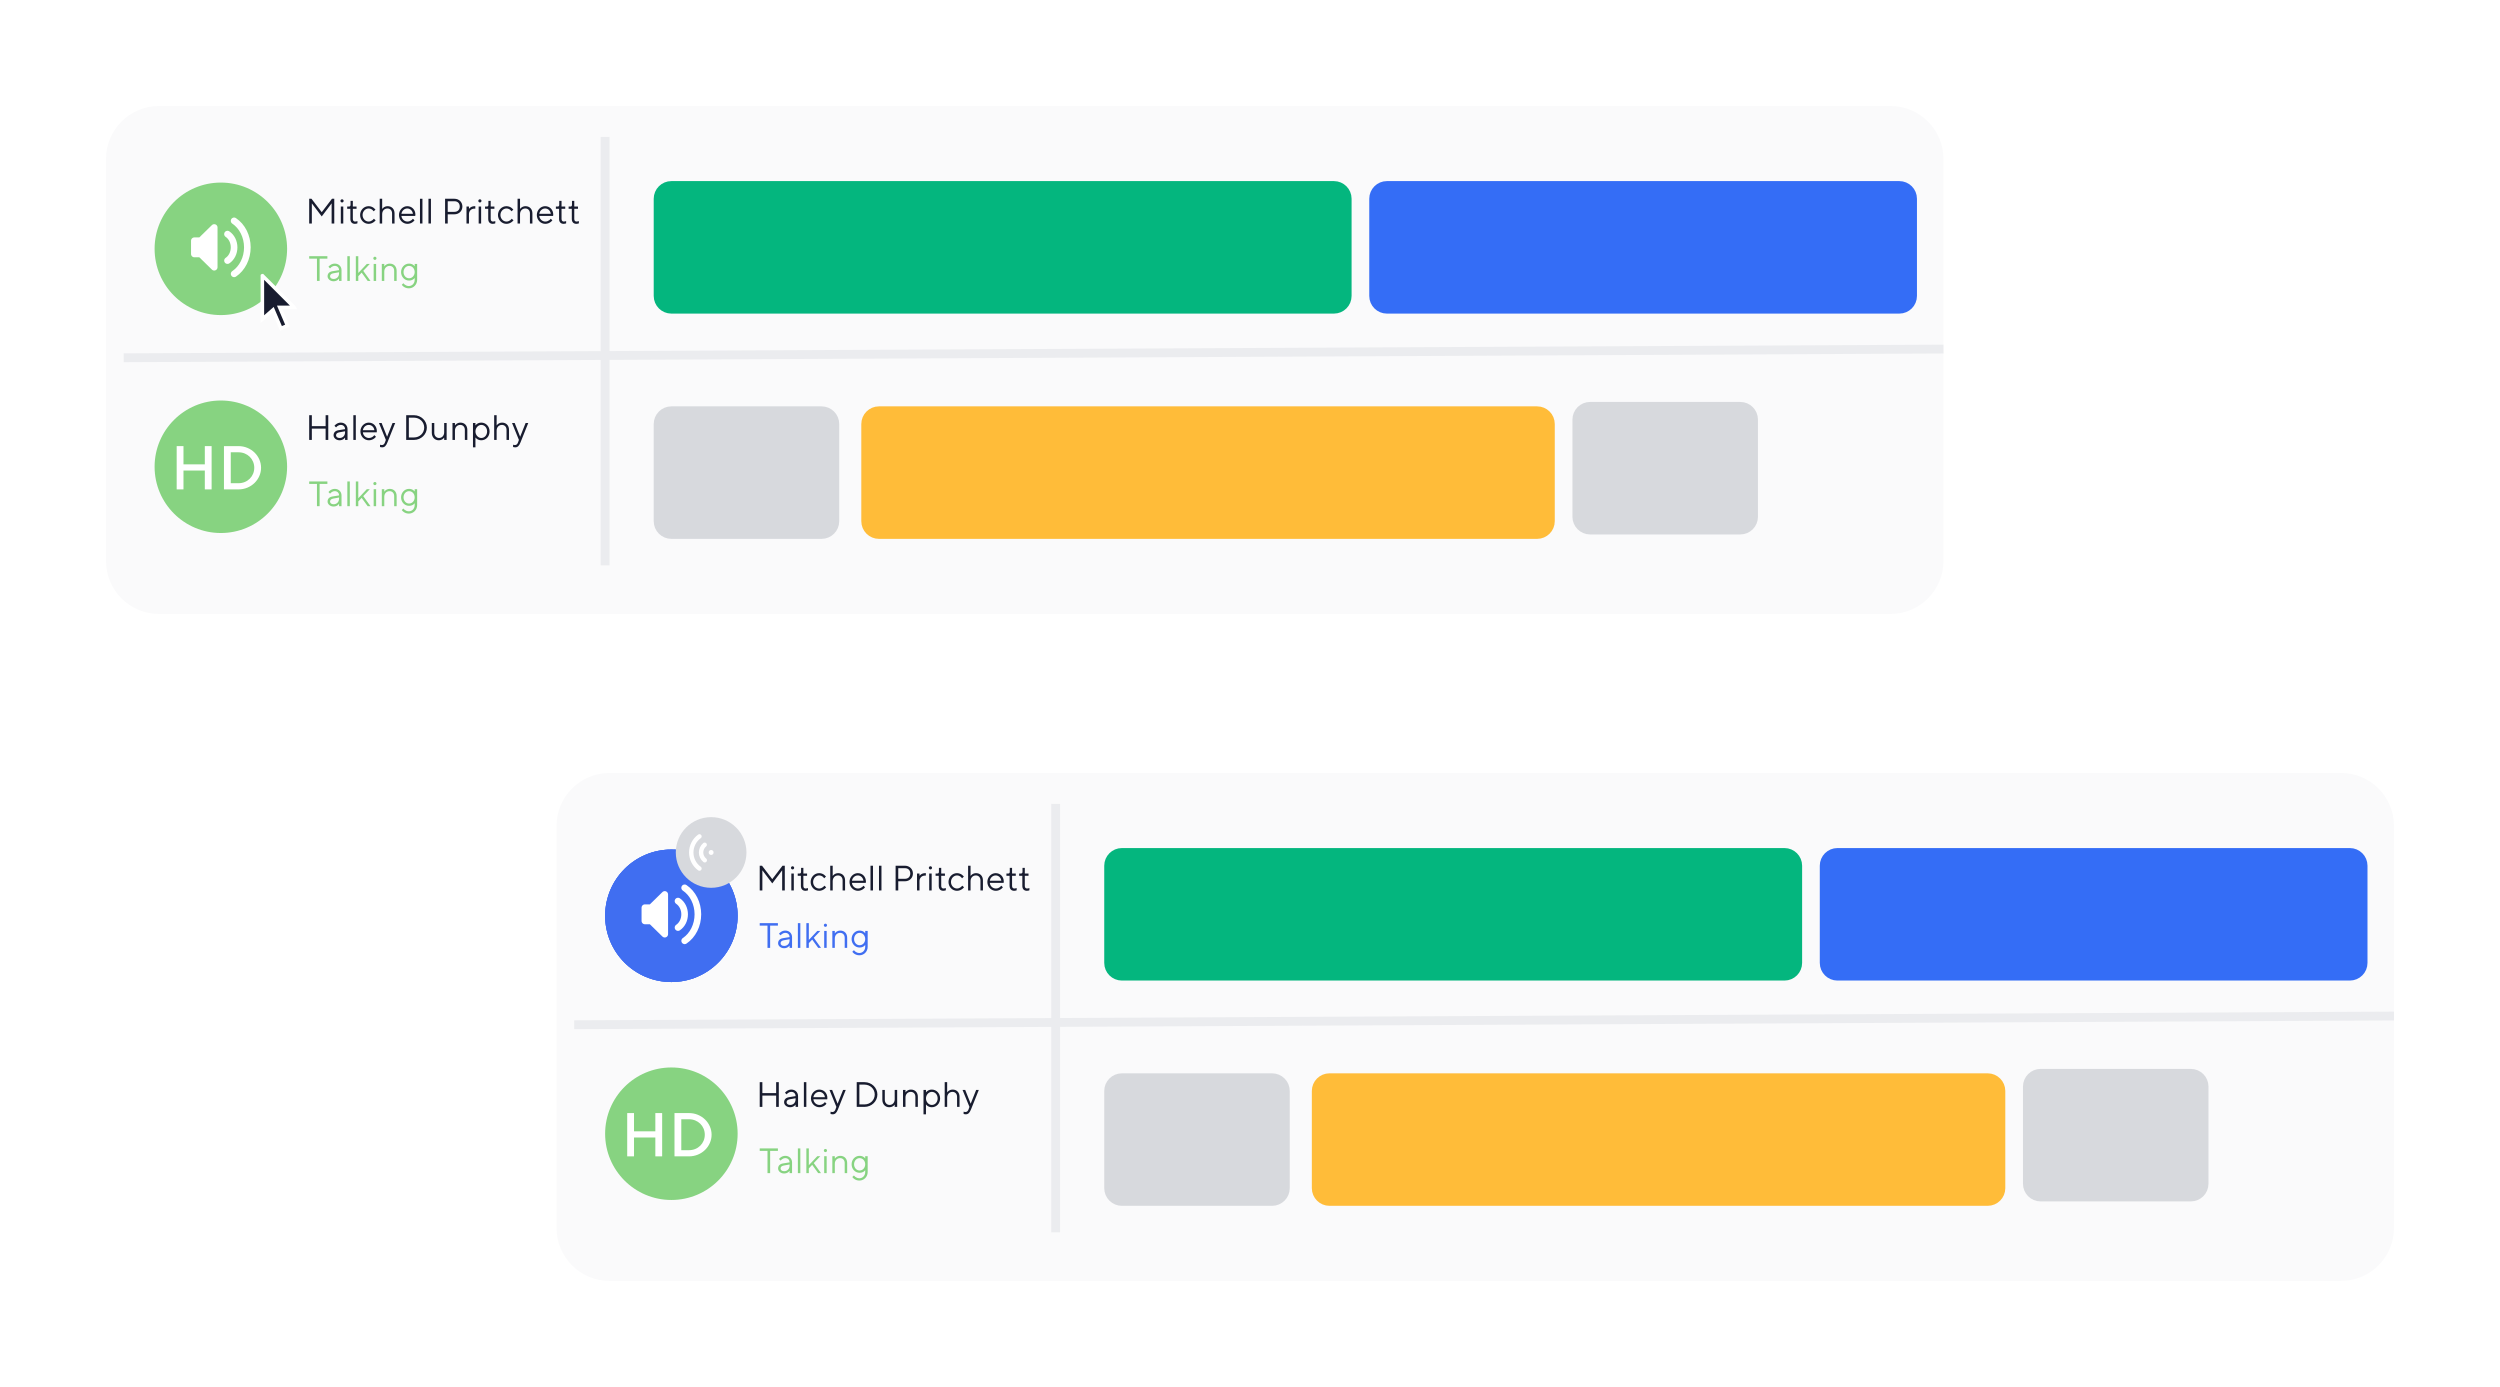 <svg width="566" height="314" viewBox="0 0 566 314" fill="none" xmlns="http://www.w3.org/2000/svg">
<g filter="url(#filter0_d)">
<path d="M440 33C440 26.373 434.627 21 428 21H36C29.373 21 24 26.373 24 33V124C24 130.627 29.373 136 36 136H428C434.627 136 440 130.627 440 124V33Z" fill="#FAFAFB"/>
</g>
<path d="M137 128L137 31" stroke="#EBECEF" stroke-width="2"/>
<path d="M28 81L440 79.029" stroke="#EBECEF" stroke-width="2"/>
<path d="M50 71.335C58.284 71.335 65 64.619 65 56.335C65 48.051 58.284 41.335 50 41.335C41.716 41.335 35 48.051 35 56.335C35 64.619 41.716 71.335 50 71.335Z" fill="#87D381"/>
<path d="M50 120.675C58.284 120.675 65 113.959 65 105.675C65 97.391 58.284 90.675 50 90.675C41.716 90.675 35 97.391 35 105.675C35 113.959 41.716 120.675 50 120.675Z" fill="#87D381"/>
<path d="M152 42H302C303.657 42 305 43.343 305 45V67C305 68.657 303.657 70 302 70H152C150.343 70 149 68.657 149 67L149 45C149.001 43.343 150.344 42 152 42Z" fill="#04B67E" stroke="#04B67E" stroke-width="2"/>
<path d="M199 93H348C349.657 93 351 94.343 351 96V118C351 119.657 349.657 121 348 121H199C197.343 121 196 119.657 196 118L196 96C196.001 94.343 197.344 93 199 93Z" fill="#FFBC39" stroke="#FFBC39" stroke-width="2"/>
<path d="M314 42H430C431.657 42 433 43.343 433 45V67C433 68.657 431.657 70 430 70H314C312.343 70 311 68.657 311 67L311 45C311 43.343 312.344 42 314 42Z" fill="#346DF6" stroke="#346DF6" stroke-width="2"/>
<path d="M360 92H394C395.657 92 397 93.343 397 95V117C397 118.657 395.657 120 394 120H360C358.343 120 357 118.657 357 117L357 95C357 93.343 358.343 92 360 92Z" fill="#D7D9DD" stroke="#D7D9DD" stroke-width="2"/>
<path d="M152 93H186C187.657 93 189 94.343 189 96V118C189 119.657 187.657 121 186 121H152C150.343 121 149 119.657 149 118L149 96C149 94.343 150.343 93 152 93Z" fill="#D7D9DD" stroke="#D7D9DD" stroke-width="2"/>
<path d="M70 50.6H70.6V46.04L72.84 49L75.08 46.04V50.6H75.68V45H75.16L72.84 48.04L70.52 45H70V50.6Z" fill="#181C2F"/>
<path d="M77.079 45.48C77.079 45.68 77.239 45.84 77.439 45.84C77.639 45.84 77.799 45.68 77.799 45.48C77.799 45.28 77.639 45.12 77.439 45.12C77.239 45.12 77.079 45.28 77.079 45.48ZM77.159 50.6H77.719V46.76H77.159V50.6Z" fill="#181C2F"/>
<path d="M79.323 49.56C79.323 50.288 79.715 50.68 80.379 50.68C80.531 50.68 80.667 50.656 80.763 50.624C80.819 50.6 80.875 50.584 80.923 50.56V50.04C80.883 50.064 80.827 50.08 80.771 50.104C80.675 50.136 80.539 50.16 80.403 50.16C80.083 50.16 79.883 49.968 79.883 49.56V47.28H80.723V46.76H79.883V45.48H79.363V46.36C79.363 46.624 79.259 46.76 79.043 46.76H78.603V47.28H79.323V49.56Z" fill="#181C2F"/>
<path d="M84.648 49.52C84.56 49.64 84.456 49.744 84.336 49.84C84.12 50 83.824 50.16 83.448 50.16C82.728 50.16 82.088 49.52 82.088 48.68C82.088 47.84 82.728 47.2 83.448 47.2C83.824 47.2 84.12 47.36 84.312 47.52C84.424 47.616 84.52 47.72 84.608 47.84L85.008 47.44C84.888 47.304 84.752 47.176 84.6 47.064C84.336 46.872 83.952 46.68 83.448 46.68C82.4 46.68 81.528 47.56 81.528 48.68C81.528 49.8 82.4 50.68 83.448 50.68C83.952 50.68 84.344 50.48 84.624 50.28C84.784 50.16 84.928 50.032 85.048 49.88L84.648 49.52Z" fill="#181C2F"/>
<path d="M85.965 50.6H86.525V48.48C86.525 47.712 87.045 47.2 87.725 47.2C88.333 47.2 88.765 47.64 88.765 48.32V50.6H89.325V48.32C89.325 47.32 88.685 46.68 87.765 46.68C87.341 46.68 87.045 46.84 86.829 47C86.709 47.096 86.605 47.2 86.525 47.32V45H85.965V50.6Z" fill="#181C2F"/>
<path d="M93.485 49.52C93.397 49.64 93.285 49.744 93.165 49.84C92.949 50 92.653 50.16 92.245 50.16C91.517 50.16 90.925 49.56 90.885 48.88L94.005 48.888L94.021 48.808C94.029 48.752 94.045 48.688 94.045 48.6C94.045 47.48 93.253 46.68 92.205 46.68C91.205 46.68 90.325 47.56 90.325 48.68C90.325 49.8 91.197 50.68 92.245 50.68C92.765 50.68 93.157 50.48 93.437 50.28C93.597 50.16 93.733 50.032 93.845 49.88L93.485 49.52ZM90.885 48.4C90.973 47.76 91.517 47.2 92.205 47.2C92.885 47.2 93.397 47.72 93.485 48.4H90.885Z" fill="#181C2F"/>
<path d="M95.082 50.6H95.642V45H95.082V50.6Z" fill="#181C2F"/>
<path d="M97.004 50.6H97.564V45H97.004V50.6Z" fill="#181C2F"/>
<path d="M100.766 50.6H101.366V48.52H102.886C103.926 48.52 104.686 47.752 104.686 46.76C104.686 45.768 103.926 45 102.886 45H100.766V50.6ZM101.366 47.96V45.56H102.886C103.614 45.56 104.086 46.032 104.086 46.76C104.086 47.488 103.614 47.96 102.886 47.96H101.366Z" fill="#181C2F"/>
<path d="M105.612 50.6H106.173V48.48C106.173 47.72 106.733 47.24 107.373 47.24H107.612V46.68H107.452C107.004 46.68 106.701 46.832 106.485 46.984C106.365 47.072 106.261 47.176 106.173 47.28V46.76H105.612V50.6Z" fill="#181C2F"/>
<path d="M108.29 45.48C108.29 45.68 108.45 45.84 108.65 45.84C108.85 45.84 109.01 45.68 109.01 45.48C109.01 45.28 108.85 45.12 108.65 45.12C108.45 45.12 108.29 45.28 108.29 45.48ZM108.37 50.6H108.93V46.76H108.37V50.6Z" fill="#181C2F"/>
<path d="M110.534 49.56C110.534 50.288 110.926 50.68 111.59 50.68C111.742 50.68 111.878 50.656 111.974 50.624C112.03 50.6 112.086 50.584 112.134 50.56V50.04C112.094 50.064 112.038 50.08 111.982 50.104C111.886 50.136 111.75 50.16 111.614 50.16C111.294 50.16 111.094 49.968 111.094 49.56V47.28H111.934V46.76H111.094V45.48H110.574V46.36C110.574 46.624 110.47 46.76 110.254 46.76H109.814V47.28H110.534V49.56Z" fill="#181C2F"/>
<path d="M115.859 49.52C115.771 49.64 115.667 49.744 115.547 49.84C115.331 50 115.035 50.16 114.659 50.16C113.939 50.16 113.299 49.52 113.299 48.68C113.299 47.84 113.939 47.2 114.659 47.2C115.035 47.2 115.331 47.36 115.523 47.52C115.635 47.616 115.731 47.72 115.819 47.84L116.219 47.44C116.099 47.304 115.963 47.176 115.811 47.064C115.547 46.872 115.163 46.68 114.659 46.68C113.611 46.68 112.739 47.56 112.739 48.68C112.739 49.8 113.611 50.68 114.659 50.68C115.163 50.68 115.555 50.48 115.835 50.28C115.995 50.16 116.139 50.032 116.259 49.88L115.859 49.52Z" fill="#181C2F"/>
<path d="M117.176 50.6H117.736V48.48C117.736 47.712 118.256 47.2 118.936 47.2C119.544 47.2 119.976 47.64 119.976 48.32V50.6H120.536V48.32C120.536 47.32 119.896 46.68 118.976 46.68C118.552 46.68 118.256 46.84 118.04 47C117.92 47.096 117.816 47.2 117.736 47.32V45H117.176V50.6Z" fill="#181C2F"/>
<path d="M124.696 49.52C124.608 49.64 124.496 49.744 124.376 49.84C124.16 50 123.864 50.16 123.456 50.16C122.728 50.16 122.136 49.56 122.096 48.88L125.216 48.888L125.232 48.808C125.24 48.752 125.256 48.688 125.256 48.6C125.256 47.48 124.464 46.68 123.416 46.68C122.416 46.68 121.536 47.56 121.536 48.68C121.536 49.8 122.408 50.68 123.456 50.68C123.976 50.68 124.368 50.48 124.648 50.28C124.808 50.16 124.944 50.032 125.056 49.88L124.696 49.52ZM122.096 48.4C122.184 47.76 122.728 47.2 123.416 47.2C124.096 47.2 124.608 47.72 124.696 48.4H122.096Z" fill="#181C2F"/>
<path d="M126.573 49.56C126.573 50.288 126.965 50.68 127.629 50.68C127.781 50.68 127.917 50.656 128.013 50.624C128.069 50.6 128.125 50.584 128.173 50.56V50.04C128.133 50.064 128.077 50.08 128.021 50.104C127.925 50.136 127.789 50.16 127.653 50.16C127.333 50.16 127.133 49.968 127.133 49.56V47.28H127.973V46.76H127.133V45.48H126.613V46.36C126.613 46.624 126.509 46.76 126.293 46.76H125.853V47.28H126.573V49.56Z" fill="#181C2F"/>
<path d="M129.456 49.56C129.456 50.288 129.848 50.68 130.512 50.68C130.664 50.68 130.8 50.656 130.896 50.624C130.952 50.6 131.008 50.584 131.056 50.56V50.04C131.016 50.064 130.96 50.08 130.904 50.104C130.808 50.136 130.672 50.16 130.536 50.16C130.216 50.16 130.016 49.968 130.016 49.56V47.28H130.856V46.76H130.016V45.48H129.496V46.36C129.496 46.624 129.392 46.76 129.176 46.76H128.736V47.28H129.456V49.56Z" fill="#181C2F"/>
<path d="M70 99.6H70.6V97.04H73.72V99.6H74.32V94H73.72V96.48H70.6V94H70V99.6Z" fill="#181C2F"/>
<path d="M78.12 99.6H78.68V97.16C78.68 96.32 78.04 95.68 77.16 95.68C76.688 95.68 76.344 95.856 76.096 96.04C75.952 96.144 75.824 96.264 75.72 96.4L76.08 96.76C76.168 96.656 76.264 96.568 76.368 96.48C76.552 96.344 76.816 96.2 77.16 96.2C77.728 96.2 78.12 96.592 78.12 97.16L76.64 97.4C75.912 97.52 75.52 97.92 75.52 98.56C75.52 99.12 76.08 99.68 76.88 99.68C77.296 99.68 77.6 99.536 77.816 99.384C77.936 99.296 78.04 99.192 78.12 99.08V99.6ZM78.12 97.88C78.12 98.648 77.608 99.16 76.88 99.16C76.36 99.16 76.08 98.88 76.08 98.56C76.08 98.2 76.32 97.968 76.8 97.88L78.12 97.64V97.88Z" fill="#181C2F"/>
<path d="M79.996 99.6H80.556V94H79.996V99.6Z" fill="#181C2F"/>
<path d="M84.758 98.52C84.67 98.64 84.558 98.744 84.438 98.84C84.222 99 83.926 99.16 83.518 99.16C82.79 99.16 82.198 98.56 82.158 97.88L85.278 97.888L85.294 97.808C85.302 97.752 85.318 97.688 85.318 97.6C85.318 96.48 84.526 95.68 83.478 95.68C82.478 95.68 81.598 96.56 81.598 97.68C81.598 98.8 82.47 99.68 83.518 99.68C84.038 99.68 84.43 99.48 84.71 99.28C84.87 99.16 85.006 99.032 85.118 98.88L84.758 98.52ZM82.158 97.4C82.246 96.76 82.79 96.2 83.478 96.2C84.158 96.2 84.67 96.72 84.758 97.4H82.158Z" fill="#181C2F"/>
<path d="M86.036 101.2C86.076 101.216 86.116 101.232 86.172 101.24C86.268 101.264 86.38 101.28 86.516 101.28C87.068 101.28 87.396 100.96 87.716 100.16L89.476 95.76H88.876L87.636 98.88L86.396 95.76H85.796L87.356 99.6L87.156 100.16C87.004 100.568 86.796 100.76 86.436 100.76C86.332 100.76 86.244 100.744 86.164 100.72C86.124 100.712 86.076 100.696 86.036 100.68V101.2Z" fill="#181C2F"/>
<path d="M91.961 99.6H93.721C95.361 99.6 96.641 98.312 96.641 96.8C96.641 95.288 95.361 94 93.721 94H91.961V99.6ZM92.561 99.04V94.56H93.721C95.041 94.56 96.041 95.56 96.041 96.8C96.041 98.04 95.041 99.04 93.721 99.04H92.561Z" fill="#181C2F"/>
<path d="M97.761 98C97.761 99 98.441 99.68 99.321 99.68C99.737 99.68 100.041 99.536 100.257 99.384C100.377 99.296 100.481 99.192 100.561 99.08V99.6H101.121V95.76H100.561V97.88C100.561 98.648 100.041 99.16 99.401 99.16C98.801 99.16 98.321 98.68 98.321 98V95.76H97.761V98Z" fill="#181C2F"/>
<path d="M102.441 99.6H103.001V97.48C103.001 96.712 103.521 96.2 104.201 96.2C104.809 96.2 105.241 96.64 105.241 97.32V99.6H105.801V97.32C105.801 96.32 105.161 95.68 104.241 95.68C103.817 95.68 103.521 95.84 103.305 96C103.185 96.096 103.081 96.2 103.001 96.32V95.76H102.441V99.6Z" fill="#181C2F"/>
<path d="M107.081 101.28H107.641V99.04C107.729 99.16 107.833 99.264 107.969 99.36C108.185 99.52 108.513 99.68 108.961 99.68C110.001 99.68 110.841 98.84 110.841 97.68C110.841 96.52 110.001 95.68 108.961 95.68C108.513 95.68 108.185 95.84 107.969 96C107.833 96.096 107.729 96.2 107.641 96.32V95.76H107.081V101.28ZM108.961 99.16C108.289 99.16 107.641 98.52 107.641 97.68C107.641 96.84 108.289 96.2 108.961 96.2C109.689 96.2 110.281 96.808 110.281 97.68C110.281 98.552 109.689 99.16 108.961 99.16Z" fill="#181C2F"/>
<path d="M111.879 99.6H112.439V97.48C112.439 96.712 112.959 96.2 113.639 96.2C114.247 96.2 114.679 96.64 114.679 97.32V99.6H115.239V97.32C115.239 96.32 114.599 95.68 113.679 95.68C113.255 95.68 112.959 95.84 112.743 96C112.623 96.096 112.519 96.2 112.439 96.32V94H111.879V99.6Z" fill="#181C2F"/>
<path d="M116.161 101.2C116.201 101.216 116.241 101.232 116.297 101.24C116.393 101.264 116.505 101.28 116.641 101.28C117.193 101.28 117.521 100.96 117.841 100.16L119.601 95.76H119.001L117.761 98.88L116.521 95.76H115.921L117.481 99.6L117.281 100.16C117.129 100.568 116.921 100.76 116.561 100.76C116.457 100.76 116.369 100.744 116.289 100.72C116.249 100.712 116.201 100.696 116.161 100.68V101.2Z" fill="#181C2F"/>
<path d="M71.76 63.6H72.36V58.56H74.12V58H70V58.56H71.76V63.6Z" fill="#87D381"/>
<path d="M76.761 63.6H77.321V61.16C77.321 60.32 76.681 59.68 75.801 59.68C75.329 59.68 74.985 59.856 74.737 60.04C74.593 60.144 74.465 60.264 74.361 60.4L74.721 60.76C74.809 60.656 74.905 60.568 75.009 60.48C75.193 60.344 75.457 60.2 75.801 60.2C76.369 60.2 76.761 60.592 76.761 61.16L75.281 61.4C74.553 61.52 74.161 61.92 74.161 62.56C74.161 63.12 74.721 63.68 75.521 63.68C75.937 63.68 76.241 63.536 76.457 63.384C76.577 63.296 76.681 63.192 76.761 63.08V63.6ZM76.761 61.88C76.761 62.648 76.249 63.16 75.521 63.16C75.001 63.16 74.721 62.88 74.721 62.56C74.721 62.2 74.961 61.968 75.441 61.88L76.761 61.64V61.88Z" fill="#87D381"/>
<path d="M78.637 63.6H79.197V58H78.637V63.6Z" fill="#87D381"/>
<path d="M80.559 63.6H81.119V62.52L81.879 61.72L83.239 63.6H83.879L82.239 61.32L83.719 59.76H83.039L81.119 61.8V58H80.559V63.6Z" fill="#87D381"/>
<path d="M84.517 58.48C84.517 58.68 84.677 58.84 84.877 58.84C85.077 58.84 85.237 58.68 85.237 58.48C85.237 58.28 85.077 58.12 84.877 58.12C84.677 58.12 84.517 58.28 84.517 58.48ZM84.597 63.6H85.157V59.76H84.597V63.6Z" fill="#87D381"/>
<path d="M86.441 63.6H87.001V61.48C87.001 60.712 87.521 60.2 88.201 60.2C88.809 60.2 89.241 60.64 89.241 61.32V63.6H89.801V61.32C89.801 60.32 89.161 59.68 88.241 59.68C87.817 59.68 87.521 59.84 87.305 60C87.185 60.096 87.081 60.2 87.001 60.32V59.76H86.441V63.6Z" fill="#87D381"/>
<path d="M90.962 64.48C91.066 64.632 91.202 64.76 91.354 64.88C91.618 65.08 92.018 65.28 92.562 65.28C93.602 65.28 94.442 64.44 94.442 63.36V59.76H93.882V60.28C93.81 60.176 93.706 60.072 93.586 59.984C93.37 59.832 93.058 59.68 92.602 59.68C91.602 59.68 90.802 60.52 90.802 61.6C90.802 62.68 91.602 63.52 92.602 63.52C93.058 63.52 93.37 63.376 93.586 63.224C93.706 63.136 93.81 63.032 93.882 62.92V63.36C93.882 64.16 93.29 64.76 92.562 64.76C92.154 64.76 91.858 64.6 91.642 64.44C91.522 64.344 91.41 64.24 91.322 64.12L90.962 64.48ZM92.602 63C91.93 63 91.362 62.4 91.362 61.6C91.362 60.8 91.93 60.2 92.602 60.2C93.322 60.2 93.882 60.8 93.882 61.6C93.882 62.4 93.322 63 92.602 63Z" fill="#87D381"/>
<path d="M71.76 114.6H72.36V109.56H74.12V109H70V109.56H71.76V114.6Z" fill="#87D381"/>
<path d="M76.761 114.6H77.321V112.16C77.321 111.32 76.681 110.68 75.801 110.68C75.329 110.68 74.985 110.856 74.737 111.04C74.593 111.144 74.465 111.264 74.361 111.4L74.721 111.76C74.809 111.656 74.905 111.568 75.009 111.48C75.193 111.344 75.457 111.2 75.801 111.2C76.369 111.2 76.761 111.592 76.761 112.16L75.281 112.4C74.553 112.52 74.161 112.92 74.161 113.56C74.161 114.12 74.721 114.68 75.521 114.68C75.937 114.68 76.241 114.536 76.457 114.384C76.577 114.296 76.681 114.192 76.761 114.08V114.6ZM76.761 112.88C76.761 113.648 76.249 114.16 75.521 114.16C75.001 114.16 74.721 113.88 74.721 113.56C74.721 113.2 74.961 112.968 75.441 112.88L76.761 112.64V112.88Z" fill="#87D381"/>
<path d="M78.637 114.6H79.197V109H78.637V114.6Z" fill="#87D381"/>
<path d="M80.559 114.6H81.119V113.52L81.879 112.72L83.239 114.6H83.879L82.239 112.32L83.719 110.76H83.039L81.119 112.8V109H80.559V114.6Z" fill="#87D381"/>
<path d="M84.517 109.48C84.517 109.68 84.677 109.84 84.877 109.84C85.077 109.84 85.237 109.68 85.237 109.48C85.237 109.28 85.077 109.12 84.877 109.12C84.677 109.12 84.517 109.28 84.517 109.48ZM84.597 114.6H85.157V110.76H84.597V114.6Z" fill="#87D381"/>
<path d="M86.441 114.6H87.001V112.48C87.001 111.712 87.521 111.2 88.201 111.2C88.809 111.2 89.241 111.64 89.241 112.32V114.6H89.801V112.32C89.801 111.32 89.161 110.68 88.241 110.68C87.817 110.68 87.521 110.84 87.305 111C87.185 111.096 87.081 111.2 87.001 111.32V110.76H86.441V114.6Z" fill="#87D381"/>
<path d="M90.962 115.48C91.066 115.632 91.202 115.76 91.354 115.88C91.618 116.08 92.018 116.28 92.562 116.28C93.602 116.28 94.442 115.44 94.442 114.36V110.76H93.882V111.28C93.81 111.176 93.706 111.072 93.586 110.984C93.37 110.832 93.058 110.68 92.602 110.68C91.602 110.68 90.802 111.52 90.802 112.6C90.802 113.68 91.602 114.52 92.602 114.52C93.058 114.52 93.37 114.376 93.586 114.224C93.706 114.136 93.81 114.032 93.882 113.92V114.36C93.882 115.16 93.29 115.76 92.562 115.76C92.154 115.76 91.858 115.6 91.642 115.44C91.522 115.344 91.41 115.24 91.322 115.12L90.962 115.48ZM92.602 114C91.93 114 91.362 113.4 91.362 112.6C91.362 111.8 91.93 111.2 92.602 111.2C93.322 111.2 93.882 111.8 93.882 112.6C93.882 113.4 93.322 114 92.602 114Z" fill="#87D381"/>
<path d="M40 110.8H41.54V106.53H46.37V110.8H47.91V101H46.37V105.13H41.54V101H40V110.8Z" fill="white"/>
<path d="M50.705 110.8H53.995C56.865 110.8 59.105 108.546 59.105 105.9C59.105 103.254 56.865 101 53.995 101H50.705V110.8ZM52.245 109.4V102.4H53.995C56.025 102.4 57.565 103.94 57.565 105.9C57.565 107.86 56.025 109.4 53.995 109.4H52.245Z" fill="white"/>
<path d="M53.008 62C53.918 61.391 54.674 60.516 55.199 59.462C55.725 58.409 56.001 57.214 56 55.997C55.999 54.781 55.721 53.587 55.195 52.534C54.668 51.481 53.911 50.607 53 50" stroke="white" stroke-width="1.5" stroke-linecap="round"/>
<path d="M51.504 59C51.959 58.696 52.337 58.258 52.6 57.731C52.862 57.204 53 56.607 53 55.999C53 55.391 52.861 54.793 52.597 54.267C52.334 53.74 51.956 53.303 51.5 53" stroke="white" stroke-width="1.5" stroke-linecap="round"/>
<path d="M45.432 54.5H44V57.5H45.432L48.5 60.5V51.5L45.432 54.5Z" fill="white" stroke="white" stroke-width="1.5" stroke-linecap="round" stroke-linejoin="round"/>
<path d="M59.411 62.401L66.584 69.571C66.59 69.579 66.594 69.586 66.597 69.591H63.922H63.315L63.554 70.148L65.081 73.718L63.609 74.349L62.029 70.659L61.813 70.154L61.399 70.515L59.4 72.257V62.406C59.401 62.405 59.403 62.404 59.404 62.403C59.407 62.402 59.409 62.401 59.411 62.401Z" fill="#181C2F" stroke="white" stroke-width="0.8"/>
<g filter="url(#filter1_d)">
<path d="M542 184C542 177.373 536.627 172 530 172H138C131.373 172 126 177.373 126 184V275C126 281.627 131.373 287 138 287H530C536.627 287 542 281.627 542 275V184Z" fill="#FAFAFB"/>
</g>
<path d="M239 279L239 182" stroke="#EBECEF" stroke-width="2"/>
<path d="M130 232L542 230.029" stroke="#EBECEF" stroke-width="2"/>
<path d="M152 222.335C160.284 222.335 167 215.619 167 207.335C167 199.051 160.284 192.335 152 192.335C143.716 192.335 137 199.051 137 207.335C137 215.619 143.716 222.335 152 222.335Z" fill="#406EF1"/>
<path d="M152 222.335C160.284 222.335 167 215.619 167 207.335C167 199.051 160.284 192.335 152 192.335C143.716 192.335 137 199.051 137 207.335C137 215.619 143.716 222.335 152 222.335Z" fill="#406EF1"/>
<path d="M152 222.335C160.284 222.335 167 215.619 167 207.335C167 199.051 160.284 192.335 152 192.335C143.716 192.335 137 199.051 137 207.335C137 215.619 143.716 222.335 152 222.335Z" fill="#406EF1"/>
<path d="M152 271.675C160.284 271.675 167 264.959 167 256.675C167 248.391 160.284 241.675 152 241.675C143.716 241.675 137 248.391 137 256.675C137 264.959 143.716 271.675 152 271.675Z" fill="#87D381"/>
<path d="M254 193H404C405.657 193 407 194.343 407 196V218C407 219.657 405.657 221 404 221H254C252.343 221 251 219.657 251 218L251 196C251.001 194.343 252.344 193 254 193Z" fill="#04B67E" stroke="#04B67E" stroke-width="2"/>
<path d="M301 244H450C451.657 244 453 245.343 453 247V269C453 270.657 451.657 272 450 272H301C299.343 272 298 270.657 298 269L298 247C298.001 245.343 299.344 244 301 244Z" fill="#FFBC39" stroke="#FFBC39" stroke-width="2"/>
<path d="M416 193H532C533.657 193 535 194.343 535 196V218C535 219.657 533.657 221 532 221H416C414.343 221 413 219.657 413 218L413 196C413 194.343 414.344 193 416 193Z" fill="#346DF6" stroke="#346DF6" stroke-width="2"/>
<path d="M462 243H496C497.657 243 499 244.343 499 246V268C499 269.657 497.657 271 496 271H462C460.343 271 459 269.657 459 268L459 246C459 244.343 460.343 243 462 243Z" fill="#D7D9DD" stroke="#D7D9DD" stroke-width="2"/>
<path d="M254 244H288C289.657 244 291 245.343 291 247V269C291 270.657 289.657 272 288 272H254C252.343 272 251 270.657 251 269L251 247C251 245.343 252.343 244 254 244Z" fill="#D7D9DD" stroke="#D7D9DD" stroke-width="2"/>
<path d="M172 201.6H172.6V197.04L174.84 200L177.08 197.04V201.6H177.68V196H177.16L174.84 199.04L172.52 196H172V201.6Z" fill="#181C2F"/>
<path d="M179.079 196.48C179.079 196.68 179.239 196.84 179.439 196.84C179.639 196.84 179.799 196.68 179.799 196.48C179.799 196.28 179.639 196.12 179.439 196.12C179.239 196.12 179.079 196.28 179.079 196.48ZM179.159 201.6H179.719V197.76H179.159V201.6Z" fill="#181C2F"/>
<path d="M181.323 200.56C181.323 201.288 181.715 201.68 182.379 201.68C182.531 201.68 182.667 201.656 182.763 201.624C182.819 201.6 182.875 201.584 182.923 201.56V201.04C182.883 201.064 182.827 201.08 182.771 201.104C182.675 201.136 182.539 201.16 182.403 201.16C182.083 201.16 181.883 200.968 181.883 200.56V198.28H182.723V197.76H181.883V196.48H181.363V197.36C181.363 197.624 181.259 197.76 181.043 197.76H180.603V198.28H181.323V200.56Z" fill="#181C2F"/>
<path d="M186.648 200.52C186.56 200.64 186.456 200.744 186.336 200.84C186.12 201 185.824 201.16 185.448 201.16C184.728 201.16 184.088 200.52 184.088 199.68C184.088 198.84 184.728 198.2 185.448 198.2C185.824 198.2 186.12 198.36 186.312 198.52C186.424 198.616 186.52 198.72 186.608 198.84L187.008 198.44C186.888 198.304 186.752 198.176 186.6 198.064C186.336 197.872 185.952 197.68 185.448 197.68C184.4 197.68 183.528 198.56 183.528 199.68C183.528 200.8 184.4 201.68 185.448 201.68C185.952 201.68 186.344 201.48 186.624 201.28C186.784 201.16 186.928 201.032 187.048 200.88L186.648 200.52Z" fill="#181C2F"/>
<path d="M187.965 201.6H188.525V199.48C188.525 198.712 189.045 198.2 189.725 198.2C190.333 198.2 190.765 198.64 190.765 199.32V201.6H191.325V199.32C191.325 198.32 190.685 197.68 189.765 197.68C189.341 197.68 189.045 197.84 188.829 198C188.709 198.096 188.605 198.2 188.525 198.32V196H187.965V201.6Z" fill="#181C2F"/>
<path d="M195.485 200.52C195.397 200.64 195.285 200.744 195.165 200.84C194.949 201 194.653 201.16 194.245 201.16C193.517 201.16 192.925 200.56 192.885 199.88L196.005 199.888L196.021 199.808C196.029 199.752 196.045 199.688 196.045 199.6C196.045 198.48 195.253 197.68 194.205 197.68C193.205 197.68 192.325 198.56 192.325 199.68C192.325 200.8 193.197 201.68 194.245 201.68C194.765 201.68 195.157 201.48 195.437 201.28C195.597 201.16 195.733 201.032 195.845 200.88L195.485 200.52ZM192.885 199.4C192.973 198.76 193.517 198.2 194.205 198.2C194.885 198.2 195.397 198.72 195.485 199.4H192.885Z" fill="#181C2F"/>
<path d="M197.082 201.6H197.642V196H197.082V201.6Z" fill="#181C2F"/>
<path d="M199.004 201.6H199.564V196H199.004V201.6Z" fill="#181C2F"/>
<path d="M202.766 201.6H203.366V199.52H204.886C205.926 199.52 206.686 198.752 206.686 197.76C206.686 196.768 205.926 196 204.886 196H202.766V201.6ZM203.366 198.96V196.56H204.886C205.614 196.56 206.086 197.032 206.086 197.76C206.086 198.488 205.614 198.96 204.886 198.96H203.366Z" fill="#181C2F"/>
<path d="M207.612 201.6H208.173V199.48C208.173 198.72 208.733 198.24 209.373 198.24H209.612V197.68H209.452C209.004 197.68 208.701 197.832 208.485 197.984C208.365 198.072 208.261 198.176 208.173 198.28V197.76H207.612V201.6Z" fill="#181C2F"/>
<path d="M210.29 196.48C210.29 196.68 210.45 196.84 210.65 196.84C210.85 196.84 211.01 196.68 211.01 196.48C211.01 196.28 210.85 196.12 210.65 196.12C210.45 196.12 210.29 196.28 210.29 196.48ZM210.37 201.6H210.93V197.76H210.37V201.6Z" fill="#181C2F"/>
<path d="M212.534 200.56C212.534 201.288 212.926 201.68 213.59 201.68C213.742 201.68 213.878 201.656 213.974 201.624C214.03 201.6 214.086 201.584 214.134 201.56V201.04C214.094 201.064 214.038 201.08 213.982 201.104C213.886 201.136 213.75 201.16 213.614 201.16C213.294 201.16 213.094 200.968 213.094 200.56V198.28H213.934V197.76H213.094V196.48H212.574V197.36C212.574 197.624 212.47 197.76 212.254 197.76H211.814V198.28H212.534V200.56Z" fill="#181C2F"/>
<path d="M217.859 200.52C217.771 200.64 217.667 200.744 217.547 200.84C217.331 201 217.035 201.16 216.659 201.16C215.939 201.16 215.299 200.52 215.299 199.68C215.299 198.84 215.939 198.2 216.659 198.2C217.035 198.2 217.331 198.36 217.523 198.52C217.635 198.616 217.731 198.72 217.819 198.84L218.219 198.44C218.099 198.304 217.963 198.176 217.811 198.064C217.547 197.872 217.163 197.68 216.659 197.68C215.611 197.68 214.739 198.56 214.739 199.68C214.739 200.8 215.611 201.68 216.659 201.68C217.163 201.68 217.555 201.48 217.835 201.28C217.995 201.16 218.139 201.032 218.259 200.88L217.859 200.52Z" fill="#181C2F"/>
<path d="M219.176 201.6H219.736V199.48C219.736 198.712 220.256 198.2 220.936 198.2C221.544 198.2 221.976 198.64 221.976 199.32V201.6H222.536V199.32C222.536 198.32 221.896 197.68 220.976 197.68C220.552 197.68 220.256 197.84 220.04 198C219.92 198.096 219.816 198.2 219.736 198.32V196H219.176V201.6Z" fill="#181C2F"/>
<path d="M226.696 200.52C226.608 200.64 226.496 200.744 226.376 200.84C226.16 201 225.864 201.16 225.456 201.16C224.728 201.16 224.136 200.56 224.096 199.88L227.216 199.888L227.232 199.808C227.24 199.752 227.256 199.688 227.256 199.6C227.256 198.48 226.464 197.68 225.416 197.68C224.416 197.68 223.536 198.56 223.536 199.68C223.536 200.8 224.408 201.68 225.456 201.68C225.976 201.68 226.368 201.48 226.648 201.28C226.808 201.16 226.944 201.032 227.056 200.88L226.696 200.52ZM224.096 199.4C224.184 198.76 224.728 198.2 225.416 198.2C226.096 198.2 226.608 198.72 226.696 199.4H224.096Z" fill="#181C2F"/>
<path d="M228.573 200.56C228.573 201.288 228.965 201.68 229.629 201.68C229.781 201.68 229.917 201.656 230.013 201.624C230.069 201.6 230.125 201.584 230.173 201.56V201.04C230.133 201.064 230.077 201.08 230.021 201.104C229.925 201.136 229.789 201.16 229.653 201.16C229.333 201.16 229.133 200.968 229.133 200.56V198.28H229.973V197.76H229.133V196.48H228.613V197.36C228.613 197.624 228.509 197.76 228.293 197.76H227.853V198.28H228.573V200.56Z" fill="#181C2F"/>
<path d="M231.456 200.56C231.456 201.288 231.848 201.68 232.512 201.68C232.664 201.68 232.8 201.656 232.896 201.624C232.952 201.6 233.008 201.584 233.056 201.56V201.04C233.016 201.064 232.96 201.08 232.904 201.104C232.808 201.136 232.672 201.16 232.536 201.16C232.216 201.16 232.016 200.968 232.016 200.56V198.28H232.856V197.76H232.016V196.48H231.496V197.36C231.496 197.624 231.392 197.76 231.176 197.76H230.736V198.28H231.456V200.56Z" fill="#181C2F"/>
<path d="M172 250.6H172.6V248.04H175.72V250.6H176.32V245H175.72V247.48H172.6V245H172V250.6Z" fill="#181C2F"/>
<path d="M180.12 250.6H180.68V248.16C180.68 247.32 180.04 246.68 179.16 246.68C178.688 246.68 178.344 246.856 178.096 247.04C177.952 247.144 177.824 247.264 177.72 247.4L178.08 247.76C178.168 247.656 178.264 247.568 178.368 247.48C178.552 247.344 178.816 247.2 179.16 247.2C179.728 247.2 180.12 247.592 180.12 248.16L178.64 248.4C177.912 248.52 177.52 248.92 177.52 249.56C177.52 250.12 178.08 250.68 178.88 250.68C179.296 250.68 179.6 250.536 179.816 250.384C179.936 250.296 180.04 250.192 180.12 250.08V250.6ZM180.12 248.88C180.12 249.648 179.608 250.16 178.88 250.16C178.36 250.16 178.08 249.88 178.08 249.56C178.08 249.2 178.32 248.968 178.8 248.88L180.12 248.64V248.88Z" fill="#181C2F"/>
<path d="M181.996 250.6H182.556V245H181.996V250.6Z" fill="#181C2F"/>
<path d="M186.758 249.52C186.67 249.64 186.558 249.744 186.438 249.84C186.222 250 185.926 250.16 185.518 250.16C184.79 250.16 184.198 249.56 184.158 248.88L187.278 248.888L187.294 248.808C187.302 248.752 187.318 248.688 187.318 248.6C187.318 247.48 186.526 246.68 185.478 246.68C184.478 246.68 183.598 247.56 183.598 248.68C183.598 249.8 184.47 250.68 185.518 250.68C186.038 250.68 186.43 250.48 186.71 250.28C186.87 250.16 187.006 250.032 187.118 249.88L186.758 249.52ZM184.158 248.4C184.246 247.76 184.79 247.2 185.478 247.2C186.158 247.2 186.67 247.72 186.758 248.4H184.158Z" fill="#181C2F"/>
<path d="M188.036 252.2C188.076 252.216 188.116 252.232 188.172 252.24C188.268 252.264 188.38 252.28 188.516 252.28C189.068 252.28 189.396 251.96 189.716 251.16L191.476 246.76H190.876L189.636 249.88L188.396 246.76H187.796L189.356 250.6L189.156 251.16C189.004 251.568 188.796 251.76 188.436 251.76C188.332 251.76 188.244 251.744 188.164 251.72C188.124 251.712 188.076 251.696 188.036 251.68V252.2Z" fill="#181C2F"/>
<path d="M193.961 250.6H195.721C197.361 250.6 198.641 249.312 198.641 247.8C198.641 246.288 197.361 245 195.721 245H193.961V250.6ZM194.561 250.04V245.56H195.721C197.041 245.56 198.041 246.56 198.041 247.8C198.041 249.04 197.041 250.04 195.721 250.04H194.561Z" fill="#181C2F"/>
<path d="M199.761 249C199.761 250 200.441 250.68 201.321 250.68C201.737 250.68 202.041 250.536 202.257 250.384C202.377 250.296 202.481 250.192 202.561 250.08V250.6H203.121V246.76H202.561V248.88C202.561 249.648 202.041 250.16 201.401 250.16C200.801 250.16 200.321 249.68 200.321 249V246.76H199.761V249Z" fill="#181C2F"/>
<path d="M204.441 250.6H205.001V248.48C205.001 247.712 205.521 247.2 206.201 247.2C206.809 247.2 207.241 247.64 207.241 248.32V250.6H207.801V248.32C207.801 247.32 207.161 246.68 206.241 246.68C205.817 246.68 205.521 246.84 205.305 247C205.185 247.096 205.081 247.2 205.001 247.32V246.76H204.441V250.6Z" fill="#181C2F"/>
<path d="M209.081 252.28H209.641V250.04C209.729 250.16 209.833 250.264 209.969 250.36C210.185 250.52 210.513 250.68 210.961 250.68C212.001 250.68 212.841 249.84 212.841 248.68C212.841 247.52 212.001 246.68 210.961 246.68C210.513 246.68 210.185 246.84 209.969 247C209.833 247.096 209.729 247.2 209.641 247.32V246.76H209.081V252.28ZM210.961 250.16C210.289 250.16 209.641 249.52 209.641 248.68C209.641 247.84 210.289 247.2 210.961 247.2C211.689 247.2 212.281 247.808 212.281 248.68C212.281 249.552 211.689 250.16 210.961 250.16Z" fill="#181C2F"/>
<path d="M213.879 250.6H214.439V248.48C214.439 247.712 214.959 247.2 215.639 247.2C216.247 247.2 216.679 247.64 216.679 248.32V250.6H217.239V248.32C217.239 247.32 216.599 246.68 215.679 246.68C215.255 246.68 214.959 246.84 214.743 247C214.623 247.096 214.519 247.2 214.439 247.32V245H213.879V250.6Z" fill="#181C2F"/>
<path d="M218.161 252.2C218.201 252.216 218.241 252.232 218.297 252.24C218.393 252.264 218.505 252.28 218.641 252.28C219.193 252.28 219.521 251.96 219.841 251.16L221.601 246.76H221.001L219.761 249.88L218.521 246.76H217.921L219.481 250.6L219.281 251.16C219.129 251.568 218.921 251.76 218.561 251.76C218.457 251.76 218.369 251.744 218.289 251.72C218.249 251.712 218.201 251.696 218.161 251.68V252.2Z" fill="#181C2F"/>
<path d="M173.76 214.6H174.36V209.56H176.12V209H172V209.56H173.76V214.6Z" fill="#406EF1"/>
<path d="M178.761 214.6H179.321V212.16C179.321 211.32 178.681 210.68 177.801 210.68C177.329 210.68 176.985 210.856 176.737 211.04C176.593 211.144 176.465 211.264 176.361 211.4L176.721 211.76C176.809 211.656 176.905 211.568 177.009 211.48C177.193 211.344 177.457 211.2 177.801 211.2C178.369 211.2 178.761 211.592 178.761 212.16L177.281 212.4C176.553 212.52 176.161 212.92 176.161 213.56C176.161 214.12 176.721 214.68 177.521 214.68C177.937 214.68 178.241 214.536 178.457 214.384C178.577 214.296 178.681 214.192 178.761 214.08V214.6ZM178.761 212.88C178.761 213.648 178.249 214.16 177.521 214.16C177.001 214.16 176.721 213.88 176.721 213.56C176.721 213.2 176.961 212.968 177.441 212.88L178.761 212.64V212.88Z" fill="#406EF1"/>
<path d="M180.637 214.6H181.197V209H180.637V214.6Z" fill="#406EF1"/>
<path d="M182.559 214.6H183.119V213.52L183.879 212.72L185.239 214.6H185.879L184.239 212.32L185.719 210.76H185.039L183.119 212.8V209H182.559V214.6Z" fill="#406EF1"/>
<path d="M186.517 209.48C186.517 209.68 186.677 209.84 186.877 209.84C187.077 209.84 187.237 209.68 187.237 209.48C187.237 209.28 187.077 209.12 186.877 209.12C186.677 209.12 186.517 209.28 186.517 209.48ZM186.597 214.6H187.157V210.76H186.597V214.6Z" fill="#406EF1"/>
<path d="M188.441 214.6H189.001V212.48C189.001 211.712 189.521 211.2 190.201 211.2C190.809 211.2 191.241 211.64 191.241 212.32V214.6H191.801V212.32C191.801 211.32 191.161 210.68 190.241 210.68C189.817 210.68 189.521 210.84 189.305 211C189.185 211.096 189.081 211.2 189.001 211.32V210.76H188.441V214.6Z" fill="#406EF1"/>
<path d="M192.962 215.48C193.066 215.632 193.202 215.76 193.354 215.88C193.618 216.08 194.018 216.28 194.562 216.28C195.602 216.28 196.442 215.44 196.442 214.36V210.76H195.882V211.28C195.81 211.176 195.706 211.072 195.586 210.984C195.37 210.832 195.058 210.68 194.602 210.68C193.602 210.68 192.802 211.52 192.802 212.6C192.802 213.68 193.602 214.52 194.602 214.52C195.058 214.52 195.37 214.376 195.586 214.224C195.706 214.136 195.81 214.032 195.882 213.92V214.36C195.882 215.16 195.29 215.76 194.562 215.76C194.154 215.76 193.858 215.6 193.642 215.44C193.522 215.344 193.41 215.24 193.322 215.12L192.962 215.48ZM194.602 214C193.93 214 193.362 213.4 193.362 212.6C193.362 211.8 193.93 211.2 194.602 211.2C195.322 211.2 195.882 211.8 195.882 212.6C195.882 213.4 195.322 214 194.602 214Z" fill="#406EF1"/>
<path d="M173.76 265.6H174.36V260.56H176.12V260H172V260.56H173.76V265.6Z" fill="#87D381"/>
<path d="M178.761 265.6H179.321V263.16C179.321 262.32 178.681 261.68 177.801 261.68C177.329 261.68 176.985 261.856 176.737 262.04C176.593 262.144 176.465 262.264 176.361 262.4L176.721 262.76C176.809 262.656 176.905 262.568 177.009 262.48C177.193 262.344 177.457 262.2 177.801 262.2C178.369 262.2 178.761 262.592 178.761 263.16L177.281 263.4C176.553 263.52 176.161 263.92 176.161 264.56C176.161 265.12 176.721 265.68 177.521 265.68C177.937 265.68 178.241 265.536 178.457 265.384C178.577 265.296 178.681 265.192 178.761 265.08V265.6ZM178.761 263.88C178.761 264.648 178.249 265.16 177.521 265.16C177.001 265.16 176.721 264.88 176.721 264.56C176.721 264.2 176.961 263.968 177.441 263.88L178.761 263.64V263.88Z" fill="#87D381"/>
<path d="M180.637 265.6H181.197V260H180.637V265.6Z" fill="#87D381"/>
<path d="M182.559 265.6H183.119V264.52L183.879 263.72L185.239 265.6H185.879L184.239 263.32L185.719 261.76H185.039L183.119 263.8V260H182.559V265.6Z" fill="#87D381"/>
<path d="M186.517 260.48C186.517 260.68 186.677 260.84 186.877 260.84C187.077 260.84 187.237 260.68 187.237 260.48C187.237 260.28 187.077 260.12 186.877 260.12C186.677 260.12 186.517 260.28 186.517 260.48ZM186.597 265.6H187.157V261.76H186.597V265.6Z" fill="#87D381"/>
<path d="M188.441 265.6H189.001V263.48C189.001 262.712 189.521 262.2 190.201 262.2C190.809 262.2 191.241 262.64 191.241 263.32V265.6H191.801V263.32C191.801 262.32 191.161 261.68 190.241 261.68C189.817 261.68 189.521 261.84 189.305 262C189.185 262.096 189.081 262.2 189.001 262.32V261.76H188.441V265.6Z" fill="#87D381"/>
<path d="M192.962 266.48C193.066 266.632 193.202 266.76 193.354 266.88C193.618 267.08 194.018 267.28 194.562 267.28C195.602 267.28 196.442 266.44 196.442 265.36V261.76H195.882V262.28C195.81 262.176 195.706 262.072 195.586 261.984C195.37 261.832 195.058 261.68 194.602 261.68C193.602 261.68 192.802 262.52 192.802 263.6C192.802 264.68 193.602 265.52 194.602 265.52C195.058 265.52 195.37 265.376 195.586 265.224C195.706 265.136 195.81 265.032 195.882 264.92V265.36C195.882 266.16 195.29 266.76 194.562 266.76C194.154 266.76 193.858 266.6 193.642 266.44C193.522 266.344 193.41 266.24 193.322 266.12L192.962 266.48ZM194.602 265C193.93 265 193.362 264.4 193.362 263.6C193.362 262.8 193.93 262.2 194.602 262.2C195.322 262.2 195.882 262.8 195.882 263.6C195.882 264.4 195.322 265 194.602 265Z" fill="#87D381"/>
<path d="M142 261.8H143.54V257.53H148.37V261.8H149.91V252H148.37V256.13H143.54V252H142V261.8Z" fill="white"/>
<path d="M152.705 261.8H155.995C158.865 261.8 161.105 259.546 161.105 256.9C161.105 254.254 158.865 252 155.995 252H152.705V261.8ZM154.245 260.4V253.4H155.995C158.025 253.4 159.565 254.94 159.565 256.9C159.565 258.86 158.025 260.4 155.995 260.4H154.245Z" fill="white"/>
<path d="M155.008 213C155.918 212.391 156.674 211.516 157.199 210.463C157.725 209.409 158.001 208.214 158 206.997C157.999 205.781 157.722 204.586 157.195 203.534C156.668 202.481 155.911 201.607 155 201" stroke="white" stroke-width="1.5" stroke-linecap="round"/>
<path d="M153.504 210C153.959 209.696 154.337 209.258 154.6 208.731C154.862 208.204 155 207.607 155 206.999C155 206.391 154.861 205.793 154.597 205.267C154.334 204.74 153.956 204.304 153.5 204" stroke="white" stroke-width="1.5" stroke-linecap="round"/>
<path d="M147.432 205.5H146V208.5H147.432L150.5 211.5V202.5L147.432 205.5Z" fill="white" stroke="white" stroke-width="1.5" stroke-linecap="round" stroke-linejoin="round"/>
<path d="M161 201C165.418 201 169 197.418 169 193C169 188.582 165.418 185 161 185C156.582 185 153 188.582 153 193C153 197.418 156.582 201 161 201Z" fill="#D7D9DD"/>
<path d="M159.56 194.766C159.3 194.554 159.091 194.287 158.946 193.985C158.801 193.682 158.725 193.352 158.722 193.016C158.72 192.681 158.792 192.349 158.932 192.045C159.073 191.741 159.279 191.471 159.536 191.256" stroke="white" stroke-linecap="round"/>
<path d="M158.355 196.641C157.78 196.223 157.313 195.676 156.99 195.043C156.668 194.41 156.5 193.71 156.5 193C156.5 192.29 156.668 191.59 156.99 190.957C157.313 190.324 157.78 189.777 158.355 189.359" stroke="white" stroke-linecap="round"/>
<circle cx="161" cy="193" r="0.556" fill="white"/>
<defs>
<filter id="filter0_d" x="0" y="0" width="464" height="163" filterUnits="userSpaceOnUse" color-interpolation-filters="sRGB">
<feFlood flood-opacity="0" result="BackgroundImageFix"/>
<feColorMatrix in="SourceAlpha" type="matrix" values="0 0 0 0 0 0 0 0 0 0 0 0 0 0 0 0 0 0 127 0"/>
<feOffset dy="3"/>
<feGaussianBlur stdDeviation="12"/>
<feColorMatrix type="matrix" values="0 0 0 0 0.212 0 0 0 0 0.224 0 0 0 0 0.643 0 0 0 0.102 0"/>
<feBlend mode="normal" in2="BackgroundImageFix" result="effect1_dropShadow"/>
<feBlend mode="normal" in="SourceGraphic" in2="effect1_dropShadow" result="shape"/>
</filter>
<filter id="filter1_d" x="102" y="151" width="464" height="163" filterUnits="userSpaceOnUse" color-interpolation-filters="sRGB">
<feFlood flood-opacity="0" result="BackgroundImageFix"/>
<feColorMatrix in="SourceAlpha" type="matrix" values="0 0 0 0 0 0 0 0 0 0 0 0 0 0 0 0 0 0 127 0"/>
<feOffset dy="3"/>
<feGaussianBlur stdDeviation="12"/>
<feColorMatrix type="matrix" values="0 0 0 0 0.212 0 0 0 0 0.224 0 0 0 0 0.643 0 0 0 0.102 0"/>
<feBlend mode="normal" in2="BackgroundImageFix" result="effect1_dropShadow"/>
<feBlend mode="normal" in="SourceGraphic" in2="effect1_dropShadow" result="shape"/>
</filter>
</defs>
</svg>

